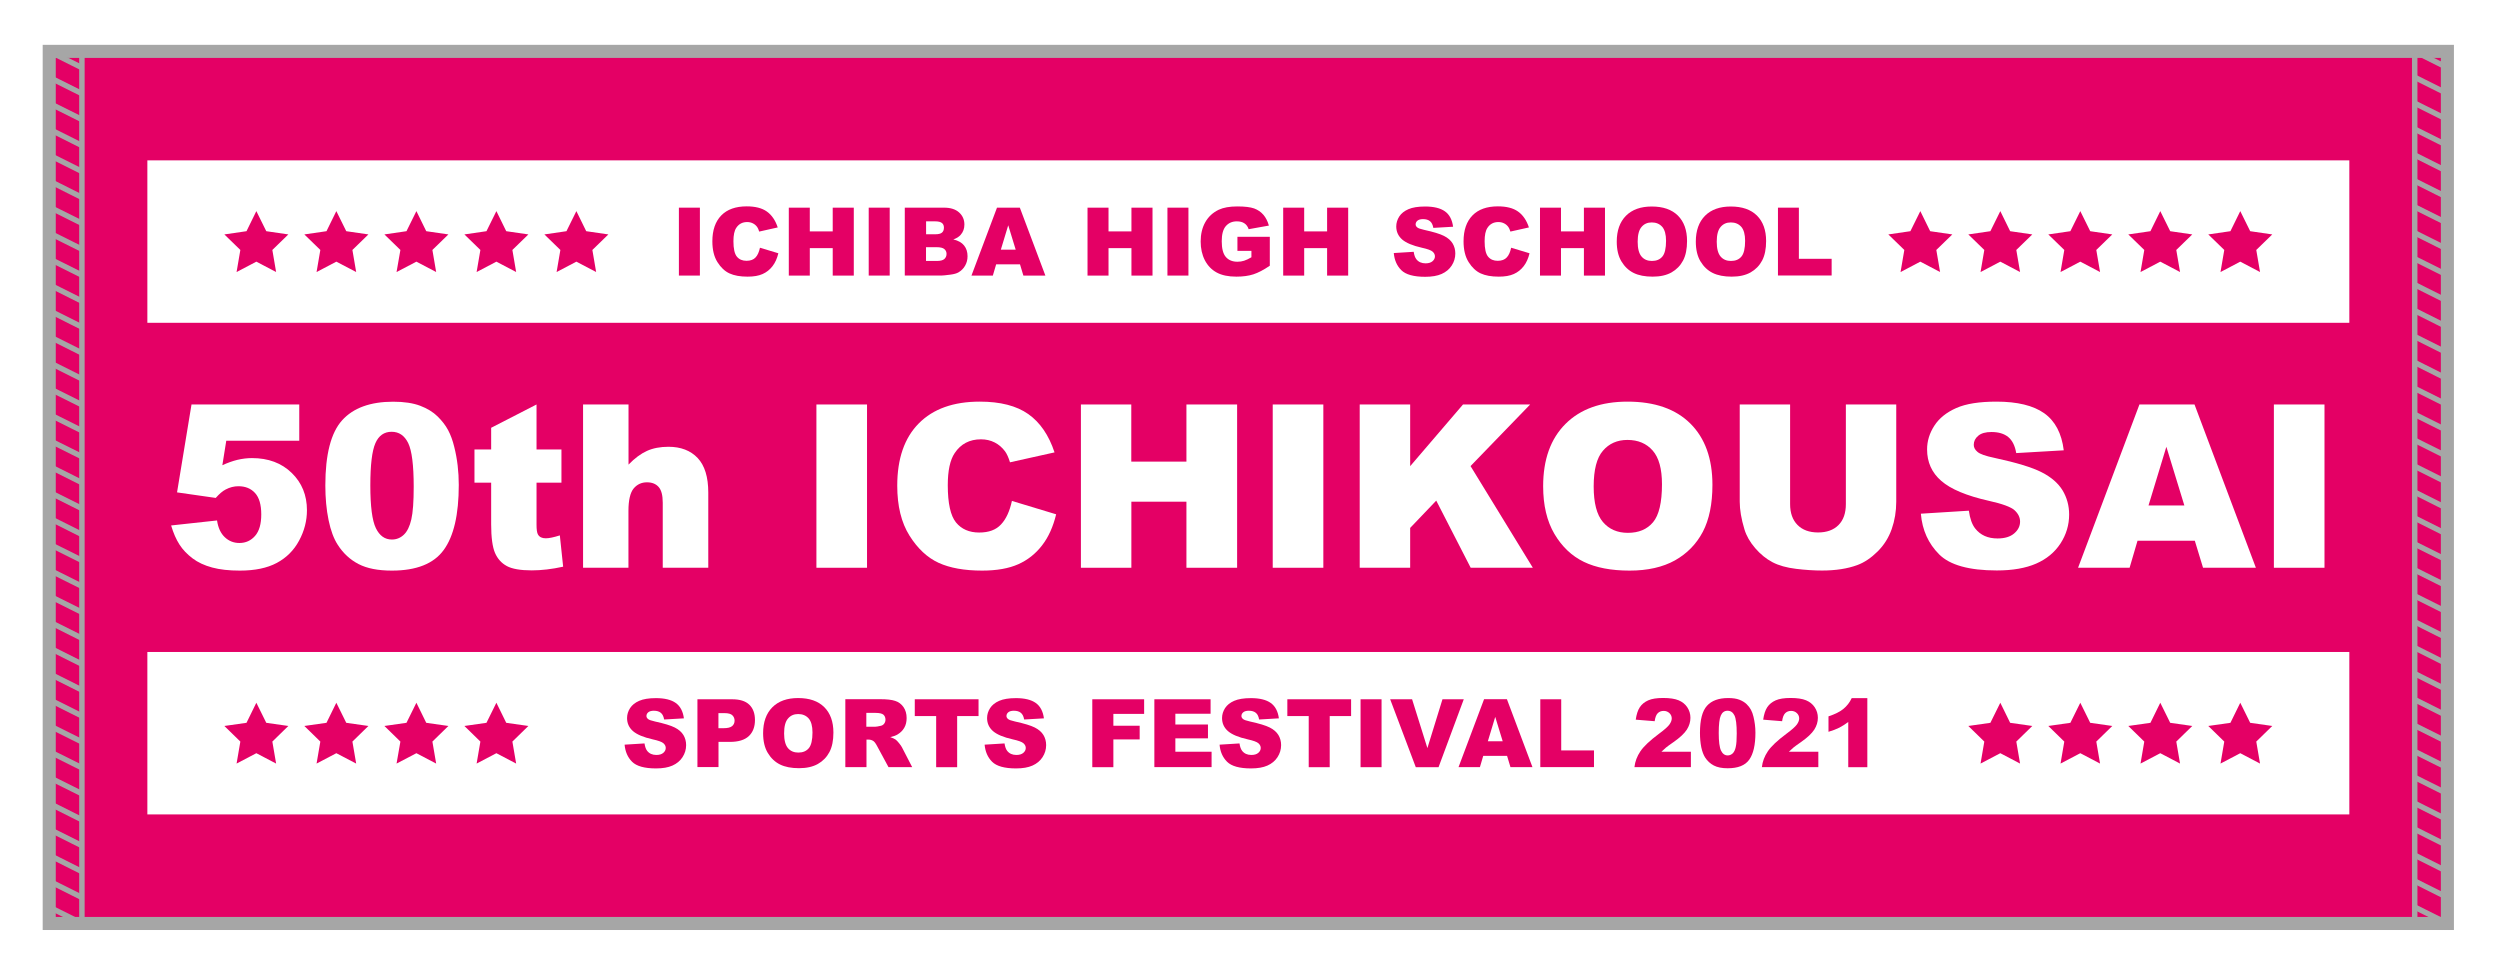 <?xml version="1.0" encoding="utf-8"?>
<!-- Generator: Adobe Illustrator 27.5.0, SVG Export Plug-In . SVG Version: 6.00 Build 0)  -->
<svg version="1.1" id="_x33_409" xmlns="http://www.w3.org/2000/svg" xmlns:xlink="http://www.w3.org/1999/xlink" x="0px" y="0px"
	 viewBox="0 0 3250.5 1270.1" style="enable-background:new 0 0 3250.5 1270.1;" xml:space="preserve">
<style type="text/css">
	.st0{fill:#FFFFFF;}
	.st1{fill:#E40065;}
	.st2{fill:none;stroke:#A6A6A6;stroke-width:7.087;stroke-miterlimit:10;}
	.st3{fill:none;stroke:#A6A6A6;stroke-width:17.008;stroke-miterlimit:10;}
</style>
<rect class="st0" width="3250.5" height="1270.1"/>
<g>
	<rect x="64" y="66.8" class="st1" width="3118.1" height="1133.9"/>
	<g>
		<path class="st0" d="M249,525.9h140.1v47.1h-94.9l-5.1,31.9c6.6-3.1,13.1-5.4,19.5-7c6.4-1.5,12.8-2.3,19-2.3
			c21.2,0,38.5,6.4,51.7,19.3c13.2,12.8,19.8,29,19.8,48.5c0,13.7-3.4,26.9-10.2,39.5c-6.8,12.7-16.5,22.3-29,29
			c-12.5,6.7-28.5,10-48,10c-14,0-26-1.3-36-4c-10-2.7-18.5-6.6-25.5-11.9c-7-5.3-12.7-11.2-17-17.9c-4.3-6.7-8-15-10.9-24.9
			l59.7-6.5c1.4,9.6,4.8,16.8,10.1,21.8c5.3,5,11.6,7.5,19,7.5c8.2,0,15-3.1,20.4-9.3s8-15.5,8-27.9c0-12.6-2.7-21.9-8.1-27.8
			c-5.4-5.9-12.6-8.8-21.6-8.8c-5.7,0-11.2,1.4-16.5,4.2c-4,2-8.3,5.7-13,11l-50.3-7.2L249,525.9z"/>
		<path class="st0" d="M423,631.2c0-40.4,7.3-68.6,21.8-84.7c14.5-16.1,36.7-24.2,66.4-24.2c14.3,0,26,1.8,35.2,5.3
			c9.2,3.5,16.7,8.1,22.5,13.8s10.4,11.6,13.7,17.8c3.3,6.2,6,13.5,8,21.8c4,15.8,5.9,32.4,5.9,49.5c0,38.5-6.5,66.7-19.6,84.6
			c-13,17.9-35.5,26.8-67.4,26.8c-17.9,0-32.3-2.8-43.3-8.5c-11-5.7-20-14-27.1-25.1c-5.1-7.8-9.1-18.5-11.9-32.1
			C424.4,662.6,423,647.6,423,631.2z M481.5,631.3c0,27,2.4,45.5,7.2,55.4c4.8,9.9,11.7,14.8,20.8,14.8c6,0,11.2-2.1,15.6-6.3
			c4.4-4.2,7.6-10.8,9.7-19.9c2.1-9.1,3.1-23.2,3.1-42.4c0-28.2-2.4-47.1-7.2-56.9c-4.8-9.7-11.9-14.6-21.5-14.6
			c-9.8,0-16.8,5-21.1,14.8C483.7,586.2,481.5,604.6,481.5,631.3z"/>
		<path class="st0" d="M697.6,525.9v58.5h32.4v43.2h-32.4V682c0,6.6,0.6,10.9,1.9,13c1.9,3.3,5.3,4.9,10.1,4.9
			c4.3,0,10.4-1.3,18.3-3.8l4.3,40.7c-14.6,3.2-28.2,4.8-40.8,4.8c-14.7,0-25.5-1.9-32.4-5.6c-7-3.8-12.1-9.5-15.4-17.1
			c-3.3-7.7-5-20.1-5-37.2v-54.1h-21.7v-43.2h21.7v-28.2L697.6,525.9z"/>
		<path class="st0" d="M758.2,525.9h59v78.2c8-8.3,16-14.2,23.9-17.8c7.9-3.6,17.3-5.4,28.1-5.4c16,0,28.7,4.9,37.9,14.6
			c9.2,9.8,13.8,24.7,13.8,44.9v97.8h-59.2v-84.6c0-9.7-1.8-16.5-5.4-20.5c-3.6-4-8.6-6-15.1-6c-7.1,0-12.9,2.7-17.4,8.1
			c-4.4,5.4-6.7,15.1-6.7,29.1v73.9h-59V525.9z"/>
		<path class="st0" d="M1061.5,525.9h65.8v212.3h-65.8V525.9z"/>
		<path class="st0" d="M1315.7,651.3l57.5,17.4c-3.9,16.1-9.9,29.6-18.3,40.4c-8.3,10.8-18.6,19-30.9,24.5c-12.3,5.5-28,8.3-47,8.3
			c-23.1,0-41.9-3.4-56.6-10.1c-14.6-6.7-27.3-18.5-37.9-35.4c-10.6-16.9-15.9-38.5-15.9-64.9c0-35.1,9.3-62.1,28-81
			c18.7-18.9,45.1-28.3,79.3-28.3c26.7,0,47.8,5.4,63.1,16.2c15.3,10.8,26.7,27.4,34.1,49.8l-57.9,12.9c-2-6.5-4.2-11.2-6.4-14.2
			c-3.7-5-8.2-8.9-13.5-11.6c-5.3-2.7-11.3-4.1-17.8-4.1c-14.9,0-26.3,6-34.2,17.9c-6,8.9-9,22.8-9,41.8c0,23.5,3.6,39.7,10.7,48.4
			c7.1,8.7,17.2,13.1,30.1,13.1c12.6,0,22-3.5,28.5-10.6C1308.1,674.9,1312.8,664.7,1315.7,651.3z"/>
		<path class="st0" d="M1405.3,525.9h65.6v74.3h71.7v-74.3h65.9v212.3h-65.9v-85.9H1471v85.9h-65.6V525.9z"/>
		<path class="st0" d="M1654.8,525.9h65.8v212.3h-65.8V525.9z"/>
		<path class="st0" d="M1767.9,525.9h65.6v80.2l68.7-80.2h87.3L1912,606l81,132.2h-80.8l-44.8-87.3l-33.9,35.5v51.8h-65.6V525.9z"/>
		<path class="st0" d="M2006.4,632.2c0-34.7,9.7-61.7,29-81c19.3-19.3,46.2-29,80.7-29c35.3,0,62.6,9.5,81.7,28.5
			c19.1,19,28.7,45.6,28.7,79.7c0,24.8-4.2,45.2-12.5,61.1c-8.4,15.9-20.4,28.2-36.2,37.1c-15.8,8.8-35.5,13.3-59,13.3
			c-23.9,0-43.8-3.8-59.5-11.4c-15.7-7.6-28.4-19.7-38.2-36.2C2011.3,677.6,2006.4,657,2006.4,632.2z M2072.1,632.5
			c0,21.4,4,36.8,12,46.2c8,9.4,18.8,14.1,32.5,14.1c14.1,0,25-4.6,32.7-13.8c7.7-9.2,11.6-25.6,11.6-49.4c0-20-4-34.6-12.1-43.8
			c-8.1-9.2-19-13.8-32.8-13.8c-13.2,0-23.9,4.7-31.9,14.1C2076.1,595.3,2072.1,610.8,2072.1,632.5z"/>
		<path class="st0" d="M2400,525.9h65.5v126.5c0,12.5-2,24.4-5.9,35.5c-3.9,11.1-10,20.9-18.4,29.2c-8.4,8.3-17.1,14.2-26.3,17.6
			c-12.7,4.7-28.1,7.1-45.9,7.1c-10.3,0-21.6-0.7-33.8-2.2c-12.2-1.5-22.4-4.3-30.6-8.6c-8.2-4.3-15.7-10.4-22.5-18.3
			c-6.8-7.9-11.5-16.1-14-24.5c-4.1-13.5-6.1-25.5-6.1-35.9V525.9h65.5v129.5c0,11.6,3.2,20.6,9.6,27.1c6.4,6.5,15.3,9.8,26.7,9.8
			c11.3,0,20.2-3.2,26.6-9.6c6.4-6.4,9.6-15.5,9.6-27.3V525.9z"/>
		<path class="st0" d="M2497.5,667.9l62.4-3.9c1.4,10.1,4.1,17.9,8.3,23.2c6.8,8.6,16.4,12.9,29,12.9c9.4,0,16.6-2.2,21.7-6.6
			c5.1-4.4,7.6-9.5,7.6-15.3c0-5.5-2.4-10.4-7.2-14.8c-4.8-4.3-16-8.4-33.6-12.3c-28.8-6.5-49.3-15.1-61.6-25.8
			c-12.4-10.7-18.5-24.4-18.5-41c0-10.9,3.2-21.2,9.5-30.9c6.3-9.7,15.8-17.3,28.5-22.9c12.7-5.6,30.1-8.3,52.2-8.3
			c27.1,0,47.8,5,62.1,15.1c14.2,10.1,22.7,26.1,25.4,48.2l-61.8,3.6c-1.6-9.6-5.1-16.5-10.4-20.9c-5.3-4.3-12.5-6.5-21.8-6.5
			c-7.6,0-13.4,1.6-17.2,4.9c-3.9,3.2-5.8,7.2-5.8,11.8c0,3.4,1.6,6.4,4.8,9.1c3.1,2.8,10.4,5.4,22,7.8
			c28.7,6.2,49.2,12.4,61.6,18.8c12.4,6.3,21.4,14.2,27.1,23.5c5.6,9.4,8.5,19.8,8.5,31.4c0,13.6-3.8,26.2-11.3,37.7
			c-7.5,11.5-18.1,20.2-31.6,26.1c-13.5,5.9-30.6,8.9-51.1,8.9c-36.1,0-61.1-7-75-20.9S2499.3,689.4,2497.5,667.9z"/>
		<path class="st0" d="M2853.7,703.1h-74.5l-10.3,35.1h-67l79.8-212.3h71.6l79.8,212.3h-68.7L2853.7,703.1z M2840.1,657.2
			l-23.4-76.3l-23.2,76.3H2840.1z"/>
		<path class="st0" d="M2956.5,525.9h65.8v212.3h-65.8V525.9z"/>
	</g>
	<g>
		<rect x="191.6" y="847.7" class="st0" width="2863" height="211.2"/>
		<g>
			<polygon class="st1" points="333.3,913.7 346.2,939.8 374.9,943.9 354.1,964.2 359,992.8 333.3,979.3 307.6,992.8 312.5,964.2 
				291.7,943.9 320.5,939.8 			"/>
			<polygon class="st1" points="437.3,913.7 450.2,939.8 479,943.9 458.2,964.2 463.1,992.8 437.3,979.3 411.6,992.8 416.5,964.2 
				395.7,943.9 424.5,939.8 			"/>
			<polygon class="st1" points="541.4,913.7 554.2,939.8 583,943.9 562.2,964.2 567.1,992.8 541.4,979.3 515.6,992.8 520.6,964.2 
				499.8,943.9 528.5,939.8 			"/>
			<polygon class="st1" points="645.4,913.7 658.2,939.8 687,943.9 666.2,964.2 671.1,992.8 645.4,979.3 619.7,992.8 624.6,964.2 
				603.8,943.9 632.5,939.8 			"/>
		</g>
		<g>
			<polygon class="st1" points="2600.8,913.7 2613.6,939.8 2642.4,943.9 2621.6,964.2 2626.5,992.8 2600.8,979.3 2575.1,992.8 
				2580,964.2 2559.2,943.9 2587.9,939.8 			"/>
			<polygon class="st1" points="2704.8,913.7 2717.7,939.8 2746.4,943.9 2725.6,964.2 2730.5,992.8 2704.8,979.3 2679.1,992.8 
				2684,964.2 2663.2,943.9 2691.9,939.8 			"/>
			<polygon class="st1" points="2808.8,913.7 2821.7,939.8 2850.4,943.9 2829.6,964.2 2834.5,992.8 2808.8,979.3 2783.1,992.8 
				2788,964.2 2767.2,943.9 2796,939.8 			"/>
			<polygon class="st1" points="2912.8,913.7 2925.7,939.8 2954.4,943.9 2933.6,964.2 2938.5,992.8 2912.8,979.3 2887.1,992.8 
				2892,964.2 2871.2,943.9 2900,939.8 			"/>
		</g>
		<g>
			<path class="st1" d="M812.1,968.2l25.9-1.6c0.6,4.2,1.7,7.4,3.4,9.6c2.8,3.6,6.8,5.4,12,5.4c3.9,0,6.9-0.9,9-2.7
				c2.1-1.8,3.2-3.9,3.2-6.4c0-2.3-1-4.3-3-6.1c-2-1.8-6.7-3.5-14-5.1c-12-2.7-20.5-6.3-25.6-10.7c-5.1-4.5-7.7-10.1-7.7-17
				c0-4.5,1.3-8.8,3.9-12.9c2.6-4,6.6-7.2,11.9-9.5c5.3-2.3,12.5-3.5,21.7-3.5c11.3,0,19.9,2.1,25.8,6.3c5.9,4.2,9.4,10.9,10.6,20
				l-25.7,1.5c-0.7-4-2.1-6.9-4.3-8.7c-2.2-1.8-5.2-2.7-9.1-2.7c-3.2,0-5.6,0.7-7.2,2c-1.6,1.3-2.4,3-2.4,4.9c0,1.4,0.7,2.7,2,3.8
				c1.3,1.2,4.3,2.2,9.2,3.3c11.9,2.6,20.5,5.2,25.6,7.8c5.2,2.6,8.9,5.9,11.3,9.8c2.3,3.9,3.5,8.2,3.5,13.1
				c0,5.7-1.6,10.9-4.7,15.7c-3.1,4.8-7.5,8.4-13.1,10.9c-5.6,2.5-12.7,3.7-21.3,3.7c-15,0-25.4-2.9-31.2-8.7
				S812.9,977.1,812.1,968.2z"/>
			<path class="st1" d="M906.7,909.2h45.3c9.9,0,17.3,2.3,22.2,7s7.4,11.4,7.4,20c0,8.9-2.7,15.9-8,20.9c-5.4,5-13.5,7.5-24.5,7.5
				h-14.9v32.7h-27.4V909.2z M934.1,946.8h6.7c5.3,0,8.9-0.9,11.1-2.7c2.1-1.8,3.2-4.2,3.2-7c0-2.8-0.9-5.1-2.8-7
				c-1.8-1.9-5.3-2.9-10.4-2.9h-7.8V946.8z"/>
			<path class="st1" d="M992.2,953.3c0-14.4,4-25.6,12-33.7c8-8,19.2-12,33.5-12c14.7,0,26,3.9,34,11.8c7.9,7.9,11.9,18.9,11.9,33.1
				c0,10.3-1.7,18.8-5.2,25.4c-3.5,6.6-8.5,11.7-15,15.4c-6.6,3.7-14.7,5.5-24.5,5.5c-10,0-18.2-1.6-24.7-4.8
				c-6.5-3.2-11.8-8.2-15.9-15C994.2,972.2,992.2,963.7,992.2,953.3z M1019.5,953.5c0,8.9,1.7,15.3,5,19.2c3.3,3.9,7.8,5.8,13.5,5.8
				c5.9,0,10.4-1.9,13.6-5.7c3.2-3.8,4.8-10.7,4.8-20.5c0-8.3-1.7-14.4-5-18.2c-3.4-3.8-7.9-5.7-13.6-5.7c-5.5,0-9.9,1.9-13.2,5.8
				C1021.2,938,1019.5,944.5,1019.5,953.5z"/>
			<path class="st1" d="M1099.1,997.4v-88.3h45.5c8.4,0,14.9,0.7,19.3,2.2c4.5,1.4,8,4.1,10.8,8c2.7,3.9,4.1,8.7,4.1,14.3
				c0,4.9-1,9.1-3.1,12.7c-2.1,3.6-5,6.4-8.6,8.6c-2.3,1.4-5.5,2.6-9.6,3.5c3.2,1.1,5.6,2.2,7.1,3.3c1,0.7,2.5,2.3,4.4,4.6
				c1.9,2.4,3.2,4.2,3.8,5.5l13.2,25.6h-30.8l-14.6-27c-1.8-3.5-3.5-5.8-4.9-6.8c-2-1.4-4.2-2-6.7-2h-2.4v35.8H1099.1z
				 M1126.5,944.9h11.5c1.2,0,3.7-0.4,7.2-1.2c1.8-0.4,3.3-1.3,4.4-2.8c1.1-1.5,1.7-3.2,1.7-5.1c0-2.8-0.9-5-2.7-6.6
				c-1.8-1.5-5.2-2.3-10.2-2.3h-12V944.9z"/>
			<path class="st1" d="M1189.4,909.2h82.9v21.8h-27.8v66.5h-27.3v-66.5h-27.8V909.2z"/>
			<path class="st1" d="M1280.2,968.2l25.9-1.6c0.6,4.2,1.7,7.4,3.4,9.6c2.8,3.6,6.8,5.4,12,5.4c3.9,0,6.9-0.9,9-2.7
				c2.1-1.8,3.2-3.9,3.2-6.4c0-2.3-1-4.3-3-6.1c-2-1.8-6.7-3.5-14-5.1c-12-2.7-20.5-6.3-25.6-10.7c-5.1-4.5-7.7-10.1-7.7-17
				c0-4.5,1.3-8.8,3.9-12.9c2.6-4,6.6-7.2,11.9-9.5c5.3-2.3,12.5-3.5,21.7-3.5c11.3,0,19.9,2.1,25.8,6.3c5.9,4.2,9.4,10.9,10.6,20
				l-25.7,1.5c-0.7-4-2.1-6.9-4.3-8.7c-2.2-1.8-5.2-2.7-9.1-2.7c-3.2,0-5.6,0.7-7.2,2c-1.6,1.3-2.4,3-2.4,4.9c0,1.4,0.7,2.7,2,3.8
				c1.3,1.2,4.3,2.2,9.2,3.3c11.9,2.6,20.5,5.2,25.6,7.8c5.2,2.6,8.9,5.9,11.3,9.8c2.3,3.9,3.5,8.2,3.5,13.1
				c0,5.7-1.6,10.9-4.7,15.7c-3.1,4.8-7.5,8.4-13.1,10.9c-5.6,2.5-12.7,3.7-21.3,3.7c-15,0-25.4-2.9-31.2-8.7
				S1281,977.1,1280.2,968.2z"/>
			<path class="st1" d="M1420.2,909.2h67.4v19h-40v15.4h34.2v17.8h-34.2v36.1h-27.4V909.2z"/>
			<path class="st1" d="M1500.9,909.2h73.1V928h-45.8v14h42.4v18h-42.4v17.4h47.1v20h-74.4V909.2z"/>
			<path class="st1" d="M1585.7,968.2l25.9-1.6c0.6,4.2,1.7,7.4,3.4,9.6c2.8,3.6,6.8,5.4,12,5.4c3.9,0,6.9-0.9,9-2.7
				c2.1-1.8,3.2-3.9,3.2-6.4c0-2.3-1-4.3-3-6.1c-2-1.8-6.7-3.5-14-5.1c-12-2.7-20.5-6.3-25.6-10.7c-5.1-4.5-7.7-10.1-7.7-17
				c0-4.5,1.3-8.8,3.9-12.9c2.6-4,6.6-7.2,11.9-9.5c5.3-2.3,12.5-3.5,21.7-3.5c11.3,0,19.9,2.1,25.8,6.3c5.9,4.2,9.4,10.9,10.6,20
				l-25.7,1.5c-0.7-4-2.1-6.9-4.3-8.7c-2.2-1.8-5.2-2.7-9.1-2.7c-3.2,0-5.6,0.7-7.2,2c-1.6,1.3-2.4,3-2.4,4.9c0,1.4,0.7,2.7,2,3.8
				c1.3,1.2,4.3,2.2,9.2,3.3c11.9,2.6,20.5,5.2,25.6,7.8c5.2,2.6,8.9,5.9,11.3,9.8c2.3,3.9,3.5,8.2,3.5,13.1
				c0,5.7-1.6,10.9-4.7,15.7c-3.1,4.8-7.5,8.4-13.1,10.9c-5.6,2.5-12.7,3.7-21.3,3.7c-15,0-25.4-2.9-31.2-8.7
				S1586.4,977.1,1585.7,968.2z"/>
			<path class="st1" d="M1673.8,909.2h82.9v21.8h-27.8v66.5h-27.3v-66.5h-27.8V909.2z"/>
			<path class="st1" d="M1769,909.2h27.3v88.3H1769V909.2z"/>
			<path class="st1" d="M1807.5,909.2h28.5l19.9,63.5l19.6-63.5h27.7l-32.8,88.3h-29.6L1807.5,909.2z"/>
			<path class="st1" d="M1959.5,982.8h-31l-4.3,14.6h-27.8l33.2-88.3h29.7l33.2,88.3h-28.6L1959.5,982.8z M1953.8,963.8l-9.7-31.7
				l-9.6,31.7H1953.8z"/>
			<path class="st1" d="M2002.6,909.2h27.3v66.5h42.6v21.7h-69.8V909.2z"/>
			<path class="st1" d="M2198.7,997.4h-73.6c0.8-7.3,3.4-14.1,7.7-20.5c4.3-6.4,12.3-14,24-22.7c7.2-5.3,11.8-9.4,13.8-12.2
				c2-2.8,3-5.4,3-7.9c0-2.7-1-5-3-6.9c-2-1.9-4.5-2.9-7.5-2.9c-3.1,0-5.7,1-7.7,3c-2,2-3.3,5.4-4,10.4l-24.6-2
				c1-6.9,2.7-12.3,5.3-16.2c2.6-3.9,6.2-6.8,10.9-8.9c4.7-2.1,11.1-3.1,19.4-3.1c8.6,0,15.3,1,20.1,3c4.8,2,8.6,5,11.3,9.1
				c2.7,4.1,4.1,8.6,4.1,13.7c0,5.4-1.6,10.5-4.7,15.4c-3.2,4.9-8.9,10.3-17.2,16.1c-4.9,3.4-8.2,5.8-9.9,7.2
				c-1.7,1.4-3.6,3.2-5.9,5.4h38.3V997.4z"/>
			<path class="st1" d="M2210.3,952.9c0-16.8,3-28.5,9.1-35.2c6-6.7,15.2-10.1,27.6-10.1c5.9,0,10.8,0.7,14.6,2.2
				c3.8,1.5,6.9,3.4,9.3,5.7s4.3,4.8,5.7,7.4s2.5,5.6,3.3,9.1c1.6,6.6,2.5,13.4,2.5,20.6c0,16-2.7,27.7-8.1,35.2s-14.7,11.1-28,11.1
				c-7.4,0-13.4-1.2-18-3.6s-8.3-5.8-11.3-10.4c-2.1-3.3-3.8-7.7-5-13.3C2210.9,966,2210.3,959.7,2210.3,952.9z M2234.7,953
				c0,11.2,1,18.9,3,23c2,4.1,4.9,6.2,8.6,6.2c2.5,0,4.6-0.9,6.5-2.6c1.8-1.7,3.2-4.5,4-8.3c0.9-3.8,1.3-9.7,1.3-17.6
				c0-11.7-1-19.6-3-23.6c-2-4-5-6-8.9-6c-4.1,0-7,2.1-8.8,6.2C2235.6,934.3,2234.7,941.9,2234.7,953z"/>
			<path class="st1" d="M2364.4,997.4h-73.6c0.8-7.3,3.4-14.1,7.7-20.5c4.3-6.4,12.3-14,24-22.7c7.2-5.3,11.8-9.4,13.8-12.2
				c2-2.8,3-5.4,3-7.9c0-2.7-1-5-3-6.9c-2-1.9-4.5-2.9-7.5-2.9c-3.1,0-5.7,1-7.7,3c-2,2-3.3,5.4-4,10.4l-24.6-2
				c1-6.9,2.7-12.3,5.3-16.2c2.6-3.9,6.2-6.8,10.9-8.9c4.7-2.1,11.1-3.1,19.4-3.1c8.6,0,15.3,1,20.1,3c4.8,2,8.6,5,11.3,9.1
				c2.7,4.1,4.1,8.6,4.1,13.7c0,5.4-1.6,10.5-4.7,15.4c-3.2,4.9-8.9,10.3-17.2,16.1c-4.9,3.4-8.2,5.8-9.9,7.2
				c-1.7,1.4-3.6,3.2-5.9,5.4h38.3V997.4z"/>
			<path class="st1" d="M2427.9,907.7v89.8h-24.8v-58.8c-4,3-7.9,5.5-11.6,7.4c-3.8,1.9-8.5,3.7-14.1,5.4v-20.1
				c8.3-2.7,14.8-5.9,19.4-9.7c4.6-3.8,8.2-8.4,10.8-14H2427.9z"/>
		</g>
	</g>
	<g>
		<rect x="191.6" y="208.5" class="st0" width="2863" height="211.2"/>
		<g>
			<polygon class="st1" points="333.3,274.5 346.2,300.6 374.9,304.8 354.1,325 359,353.7 333.3,340.2 307.6,353.7 312.5,325 
				291.7,304.8 320.5,300.6 			"/>
			<polygon class="st1" points="437.3,274.5 450.2,300.6 479,304.8 458.2,325 463.1,353.7 437.3,340.2 411.6,353.7 416.5,325 
				395.7,304.8 424.5,300.6 			"/>
			<polygon class="st1" points="541.4,274.5 554.2,300.6 583,304.8 562.2,325 567.1,353.7 541.4,340.2 515.6,353.7 520.6,325 
				499.8,304.8 528.5,300.6 			"/>
			<polygon class="st1" points="645.4,274.5 658.2,300.6 687,304.8 666.2,325 671.1,353.7 645.4,340.2 619.7,353.7 624.6,325 
				603.8,304.8 632.5,300.6 			"/>
			<polygon class="st1" points="749.4,274.5 762.2,300.6 791,304.8 770.2,325 775.1,353.7 749.4,340.2 723.7,353.7 728.6,325 
				707.8,304.8 736.5,300.6 			"/>
		</g>
		<g>
			<polygon class="st1" points="2496.8,274.5 2509.6,300.6 2538.4,304.8 2517.6,325 2522.5,353.7 2496.8,340.2 2471.1,353.7 
				2476,325 2455.2,304.8 2483.9,300.6 			"/>
			<polygon class="st1" points="2600.8,274.5 2613.6,300.6 2642.4,304.8 2621.6,325 2626.5,353.7 2600.8,340.2 2575.1,353.7 
				2580,325 2559.2,304.8 2587.9,300.6 			"/>
			<polygon class="st1" points="2704.8,274.5 2717.7,300.6 2746.4,304.8 2725.6,325 2730.5,353.7 2704.8,340.2 2679.1,353.7 
				2684,325 2663.2,304.8 2691.9,300.6 			"/>
			<polygon class="st1" points="2808.8,274.5 2821.7,300.6 2850.4,304.8 2829.6,325 2834.5,353.7 2808.8,340.2 2783.1,353.7 
				2788,325 2767.2,304.8 2796,300.6 			"/>
			<polygon class="st1" points="2912.8,274.5 2925.7,300.6 2954.4,304.8 2933.6,325 2938.5,353.7 2912.8,340.2 2887.1,353.7 
				2892,325 2871.2,304.8 2900,300.6 			"/>
		</g>
		<g>
			<path class="st1" d="M882.7,270H910v88.3h-27.3V270z"/>
			<path class="st1" d="M988.1,322.1l23.9,7.2c-1.6,6.7-4.1,12.3-7.6,16.8c-3.5,4.5-7.7,7.9-12.9,10.2c-5.1,2.3-11.6,3.4-19.5,3.4
				c-9.6,0-17.4-1.4-23.5-4.2s-11.3-7.7-15.7-14.7c-4.4-7-6.6-16-6.6-27c0-14.6,3.9-25.8,11.6-33.7s18.8-11.8,33-11.8
				c11.1,0,19.9,2.2,26.2,6.7c6.4,4.5,11.1,11.4,14.2,20.7l-24.1,5.4c-0.8-2.7-1.7-4.7-2.6-5.9c-1.5-2.1-3.4-3.7-5.6-4.8
				c-2.2-1.1-4.7-1.7-7.4-1.7c-6.2,0-10.9,2.5-14.2,7.5c-2.5,3.7-3.7,9.5-3.7,17.4c0,9.8,1.5,16.5,4.5,20.1c3,3.6,7.1,5.4,12.5,5.4
				c5.2,0,9.2-1.5,11.8-4.4C985,332,986.9,327.7,988.1,322.1z"/>
			<path class="st1" d="M1025.6,270h27.3v30.9h29.8V270h27.4v88.3h-27.4v-35.7h-29.8v35.7h-27.3V270z"/>
			<path class="st1" d="M1129.5,270h27.3v88.3h-27.3V270z"/>
			<path class="st1" d="M1176.5,270h51c8.5,0,15,2.1,19.6,6.3c4.6,4.2,6.8,9.4,6.8,15.7c0,5.2-1.6,9.7-4.9,13.4
				c-2.2,2.5-5.3,4.5-9.5,5.9c6.3,1.5,11,4.1,14,7.9c3,3.7,4.5,8.4,4.5,14c0,4.6-1.1,8.7-3.2,12.3c-2.1,3.7-5,6.5-8.7,8.7
				c-2.3,1.3-5.7,2.3-10.4,2.9c-6.1,0.8-10.2,1.2-12.2,1.2h-47.1V270z M1204,304.6h11.9c4.3,0,7.2-0.7,8.9-2.2
				c1.7-1.5,2.5-3.6,2.5-6.4c0-2.6-0.8-4.6-2.5-6c-1.7-1.4-4.6-2.2-8.7-2.2h-12V304.6z M1204,339.3h13.9c4.7,0,8-0.8,9.9-2.5
				c1.9-1.7,2.9-3.9,2.9-6.7c0-2.6-1-4.7-2.9-6.3c-1.9-1.6-5.2-2.4-10-2.4H1204V339.3z"/>
			<path class="st1" d="M1326.2,343.7h-31l-4.3,14.6h-27.8l33.2-88.3h29.7l33.2,88.3h-28.6L1326.2,343.7z M1320.6,324.6l-9.7-31.7
				l-9.6,31.7H1320.6z"/>
			<path class="st1" d="M1414,270h27.3v30.9h29.8V270h27.4v88.3h-27.4v-35.7h-29.8v35.7H1414V270z"/>
			<path class="st1" d="M1517.9,270h27.3v88.3h-27.3V270z"/>
			<path class="st1" d="M1608.9,326.3v-18.4h42.1v37.6c-8.1,5.5-15.2,9.2-21.4,11.2c-6.2,2-13.6,3-22.1,3c-10.5,0-19-1.8-25.6-5.4
				c-6.6-3.6-11.7-8.9-15.4-16c-3.6-7.1-5.4-15.2-5.4-24.3c0-9.6,2-18,6-25.1c4-7.1,9.8-12.5,17.5-16.2c6-2.8,14-4.3,24.1-4.3
				c9.8,0,17,0.9,21.9,2.6c4.8,1.8,8.8,4.5,12,8.2c3.2,3.7,5.6,8.4,7.2,14.1l-26.3,4.7c-1.1-3.3-2.9-5.9-5.5-7.6
				c-2.6-1.8-5.9-2.6-9.9-2.6c-6,0-10.7,2.1-14.3,6.2c-3.6,4.2-5.3,10.7-5.3,19.7c0,9.6,1.8,16.4,5.4,20.5c3.6,4.1,8.6,6.1,15,6.1
				c3,0,6-0.4,8.7-1.3c2.8-0.9,5.9-2.4,9.5-4.5v-8.3H1608.9z"/>
			<path class="st1" d="M1668.4,270h27.3v30.9h29.8V270h27.4v88.3h-27.4v-35.7h-29.8v35.7h-27.3V270z"/>
			<path class="st1" d="M1812.2,329l25.9-1.6c0.6,4.2,1.7,7.4,3.4,9.6c2.8,3.6,6.8,5.4,12,5.4c3.9,0,6.9-0.9,9-2.7
				c2.1-1.8,3.2-3.9,3.2-6.4c0-2.3-1-4.3-3-6.1c-2-1.8-6.7-3.5-14-5.1c-12-2.7-20.5-6.3-25.6-10.7c-5.1-4.5-7.7-10.1-7.7-17
				c0-4.5,1.3-8.8,3.9-12.9c2.6-4,6.6-7.2,11.9-9.5c5.3-2.3,12.5-3.5,21.7-3.5c11.3,0,19.9,2.1,25.8,6.3c5.9,4.2,9.4,10.9,10.6,20
				l-25.7,1.5c-0.7-4-2.1-6.9-4.3-8.7c-2.2-1.8-5.2-2.7-9.1-2.7c-3.2,0-5.6,0.7-7.2,2c-1.6,1.3-2.4,3-2.4,4.9c0,1.4,0.7,2.7,2,3.8
				c1.3,1.2,4.3,2.2,9.2,3.3c11.9,2.6,20.5,5.2,25.6,7.8c5.2,2.6,8.9,5.9,11.3,9.8c2.3,3.9,3.5,8.2,3.5,13.1
				c0,5.7-1.6,10.9-4.7,15.7c-3.1,4.8-7.5,8.4-13.1,10.9c-5.6,2.5-12.7,3.7-21.3,3.7c-15,0-25.4-2.9-31.2-8.7S1813,338,1812.2,329z"
				/>
			<path class="st1" d="M1964.8,322.1l23.9,7.2c-1.6,6.7-4.1,12.3-7.6,16.8c-3.5,4.5-7.7,7.9-12.9,10.2c-5.1,2.3-11.6,3.4-19.5,3.4
				c-9.6,0-17.4-1.4-23.5-4.2s-11.3-7.7-15.7-14.7c-4.4-7-6.6-16-6.6-27c0-14.6,3.9-25.8,11.6-33.7s18.8-11.8,33-11.8
				c11.1,0,19.9,2.2,26.2,6.7c6.4,4.5,11.1,11.4,14.2,20.7l-24.1,5.4c-0.8-2.7-1.7-4.7-2.6-5.9c-1.5-2.1-3.4-3.7-5.6-4.8
				c-2.2-1.1-4.7-1.7-7.4-1.7c-6.2,0-10.9,2.5-14.2,7.5c-2.5,3.7-3.7,9.5-3.7,17.4c0,9.8,1.5,16.5,4.5,20.1c3,3.6,7.1,5.4,12.5,5.4
				c5.2,0,9.2-1.5,11.8-4.4C1961.7,332,1963.6,327.7,1964.8,322.1z"/>
			<path class="st1" d="M2002.3,270h27.3v30.9h29.8V270h27.4v88.3h-27.4v-35.7h-29.8v35.7h-27.3V270z"/>
			<path class="st1" d="M2102.1,314.2c0-14.4,4-25.6,12-33.7c8-8,19.2-12,33.5-12c14.7,0,26,3.9,34,11.8
				c7.9,7.9,11.9,18.9,11.9,33.1c0,10.3-1.7,18.8-5.2,25.4c-3.5,6.6-8.5,11.7-15,15.4c-6.6,3.7-14.7,5.5-24.5,5.5
				c-10,0-18.2-1.6-24.7-4.8c-6.5-3.2-11.8-8.2-15.9-15C2104.1,333.1,2102.1,324.5,2102.1,314.2z M2129.3,314.3
				c0,8.9,1.7,15.3,5,19.2c3.3,3.9,7.8,5.8,13.5,5.8c5.9,0,10.4-1.9,13.6-5.7c3.2-3.8,4.8-10.7,4.8-20.5c0-8.3-1.7-14.4-5-18.2
				c-3.4-3.8-7.9-5.7-13.6-5.7c-5.5,0-9.9,1.9-13.2,5.8C2131,298.9,2129.3,305.3,2129.3,314.3z"/>
			<path class="st1" d="M2204.9,314.2c0-14.4,4-25.6,12-33.7c8-8,19.2-12,33.5-12c14.7,0,26,3.9,34,11.8
				c7.9,7.9,11.9,18.9,11.9,33.1c0,10.3-1.7,18.8-5.2,25.4c-3.5,6.6-8.5,11.7-15,15.4c-6.6,3.7-14.7,5.5-24.5,5.5
				c-10,0-18.2-1.6-24.7-4.8c-6.5-3.2-11.8-8.2-15.9-15C2206.9,333.1,2204.9,324.5,2204.9,314.2z M2232.1,314.3
				c0,8.9,1.7,15.3,5,19.2c3.3,3.9,7.8,5.8,13.5,5.8c5.9,0,10.4-1.9,13.6-5.7c3.2-3.8,4.8-10.7,4.8-20.5c0-8.3-1.7-14.4-5-18.2
				c-3.4-3.8-7.9-5.7-13.6-5.7c-5.5,0-9.9,1.9-13.2,5.8C2233.8,298.9,2232.1,305.3,2232.1,314.3z"/>
			<path class="st1" d="M2311.6,270h27.3v66.5h42.6v21.7h-69.8V270z"/>
		</g>
	</g>
</g>
<g>
	<g>
		<g>
			<g>
				<line class="st2" x1="64" y1="66.8" x2="106.5" y2="88"/>
				<line class="st2" x1="64" y1="100.5" x2="106.5" y2="121.7"/>
				<line class="st2" x1="64" y1="134.2" x2="106.5" y2="155.4"/>
				<line class="st2" x1="64" y1="167.9" x2="106.5" y2="189.2"/>
				<line class="st2" x1="64" y1="201.6" x2="106.5" y2="222.9"/>
				<line class="st2" x1="64" y1="235.3" x2="106.5" y2="256.6"/>
				<line class="st2" x1="64" y1="269.1" x2="106.5" y2="290.3"/>
				<line class="st2" x1="64" y1="302.8" x2="106.5" y2="324"/>
				<line class="st2" x1="64" y1="336.5" x2="106.5" y2="357.7"/>
				<line class="st2" x1="64" y1="370.2" x2="106.5" y2="391.5"/>
				<line class="st2" x1="64" y1="403.9" x2="106.5" y2="425.2"/>
				<line class="st2" x1="64" y1="437.6" x2="106.5" y2="458.9"/>
				<line class="st2" x1="64" y1="471.3" x2="106.5" y2="492.6"/>
				<line class="st2" x1="64" y1="505.1" x2="106.5" y2="526.3"/>
				<line class="st2" x1="64" y1="538.8" x2="106.5" y2="560"/>
				<line class="st2" x1="64" y1="572.5" x2="106.5" y2="593.7"/>
				<line class="st2" x1="64" y1="606.2" x2="106.5" y2="627.5"/>
				<line class="st2" x1="64" y1="639.9" x2="106.5" y2="661.2"/>
				<line class="st2" x1="64" y1="673.6" x2="106.5" y2="694.9"/>
				<line class="st2" x1="64" y1="707.4" x2="106.5" y2="728.6"/>
				<line class="st2" x1="64" y1="741.1" x2="106.5" y2="762.3"/>
				<line class="st2" x1="64" y1="774.8" x2="106.5" y2="796"/>
				<line class="st2" x1="64" y1="808.5" x2="106.5" y2="829.8"/>
				<line class="st2" x1="64" y1="842.2" x2="106.5" y2="863.5"/>
				<line class="st2" x1="64" y1="875.9" x2="106.5" y2="897.2"/>
				<line class="st2" x1="64" y1="909.6" x2="106.5" y2="930.9"/>
				<line class="st2" x1="64" y1="943.4" x2="106.5" y2="964.6"/>
				<line class="st2" x1="64" y1="977.1" x2="106.5" y2="998.3"/>
				<line class="st2" x1="64" y1="1010.8" x2="106.5" y2="1032"/>
				<line class="st2" x1="64" y1="1044.5" x2="106.5" y2="1065.8"/>
				<line class="st2" x1="64" y1="1078.2" x2="106.5" y2="1099.5"/>
				<line class="st2" x1="64" y1="1111.9" x2="106.5" y2="1133.2"/>
				<line class="st2" x1="64" y1="1145.6" x2="106.5" y2="1166.9"/>
				<line class="st2" x1="64" y1="1179.4" x2="106.5" y2="1200.6"/>
			</g>
			<rect x="64" y="66.8" class="st2" width="42.5" height="1133.9"/>
		</g>
		<g>
			<g>
				<line class="st2" x1="3139.6" y1="66.8" x2="3182.1" y2="88"/>
				<line class="st2" x1="3139.6" y1="100.5" x2="3182.1" y2="121.7"/>
				<line class="st2" x1="3139.6" y1="134.2" x2="3182.1" y2="155.4"/>
				<line class="st2" x1="3139.6" y1="167.9" x2="3182.1" y2="189.2"/>
				<line class="st2" x1="3139.6" y1="201.6" x2="3182.1" y2="222.9"/>
				<line class="st2" x1="3139.6" y1="235.3" x2="3182.1" y2="256.6"/>
				<line class="st2" x1="3139.6" y1="269.1" x2="3182.1" y2="290.3"/>
				<line class="st2" x1="3139.6" y1="302.8" x2="3182.1" y2="324"/>
				<line class="st2" x1="3139.6" y1="336.5" x2="3182.1" y2="357.7"/>
				<line class="st2" x1="3139.6" y1="370.2" x2="3182.1" y2="391.5"/>
				<line class="st2" x1="3139.6" y1="403.9" x2="3182.1" y2="425.2"/>
				<line class="st2" x1="3139.6" y1="437.6" x2="3182.1" y2="458.9"/>
				<line class="st2" x1="3139.6" y1="471.3" x2="3182.1" y2="492.6"/>
				<line class="st2" x1="3139.6" y1="505.1" x2="3182.1" y2="526.3"/>
				<line class="st2" x1="3139.6" y1="538.8" x2="3182.1" y2="560"/>
				<line class="st2" x1="3139.6" y1="572.5" x2="3182.1" y2="593.7"/>
				<line class="st2" x1="3139.6" y1="606.2" x2="3182.1" y2="627.5"/>
				<line class="st2" x1="3139.6" y1="639.9" x2="3182.1" y2="661.2"/>
				<line class="st2" x1="3139.6" y1="673.6" x2="3182.1" y2="694.9"/>
				<line class="st2" x1="3139.6" y1="707.4" x2="3182.1" y2="728.6"/>
				<line class="st2" x1="3139.6" y1="741.1" x2="3182.1" y2="762.3"/>
				<line class="st2" x1="3139.6" y1="774.8" x2="3182.1" y2="796"/>
				<line class="st2" x1="3139.6" y1="808.5" x2="3182.1" y2="829.8"/>
				<line class="st2" x1="3139.6" y1="842.2" x2="3182.1" y2="863.5"/>
				<line class="st2" x1="3139.6" y1="875.9" x2="3182.1" y2="897.2"/>
				<line class="st2" x1="3139.6" y1="909.6" x2="3182.1" y2="930.9"/>
				<line class="st2" x1="3139.6" y1="943.4" x2="3182.1" y2="964.6"/>
				<line class="st2" x1="3139.6" y1="977.1" x2="3182.1" y2="998.3"/>
				<line class="st2" x1="3139.6" y1="1010.8" x2="3182.1" y2="1032"/>
				<line class="st2" x1="3139.6" y1="1044.5" x2="3182.1" y2="1065.8"/>
				<line class="st2" x1="3139.6" y1="1078.2" x2="3182.1" y2="1099.5"/>
				<line class="st2" x1="3139.6" y1="1111.9" x2="3182.1" y2="1133.2"/>
				<line class="st2" x1="3139.6" y1="1145.6" x2="3182.1" y2="1166.9"/>
				<line class="st2" x1="3139.6" y1="1179.4" x2="3182.1" y2="1200.6"/>
			</g>
			<rect x="3139.6" y="66.8" class="st2" width="42.5" height="1133.9"/>
		</g>
		<rect x="64" y="66.8" class="st3" width="3118.1" height="1133.9"/>
	</g>
</g>
</svg>
